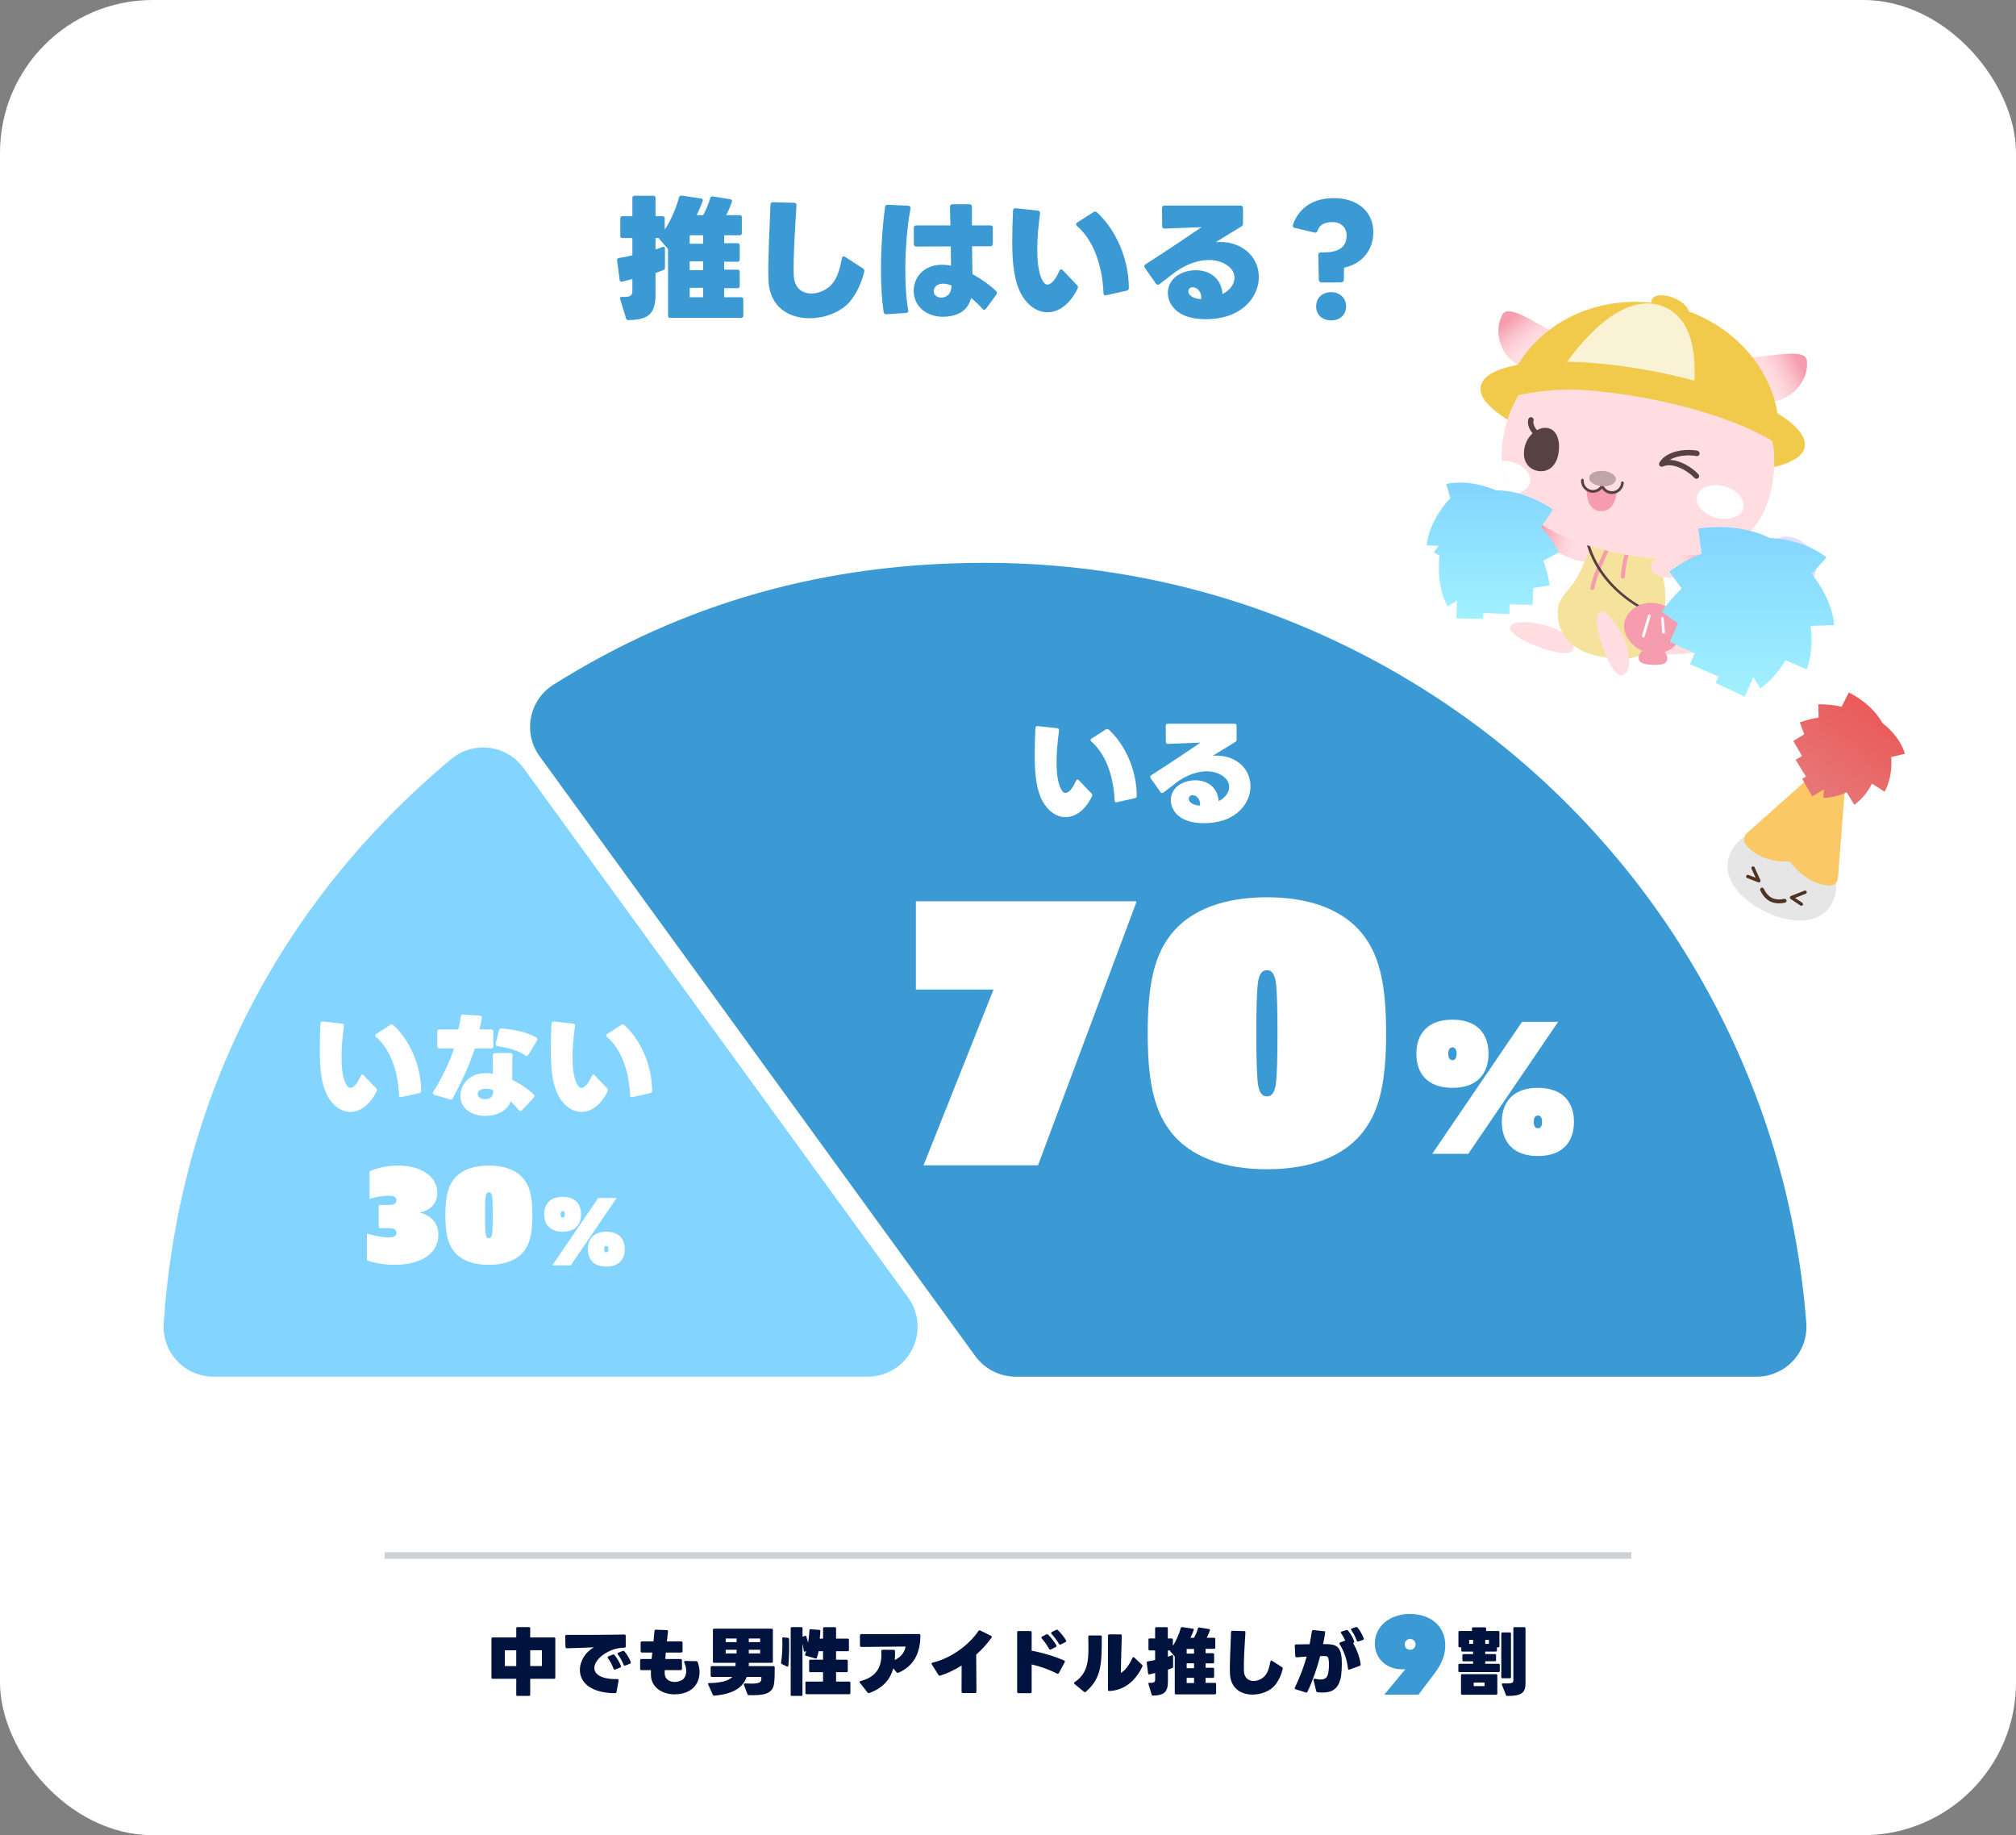 <?xml version="1.0" encoding="UTF-8"?>
<svg id="_レイヤー_2" data-name="レイヤー 2" xmlns="http://www.w3.org/2000/svg" xmlns:xlink="http://www.w3.org/1999/xlink" viewBox="0 0 606.31 551.8">
  <rect x="0" y="0" width="606.31" height="551.8" fill="#808080" stroke="none"/>
  <defs>
    <style>
      .cls-1 {
        fill: #00133e;
      }

      .cls-2 {
        fill: #f5e39d;
      }

      .cls-3 {
        fill: #574143;
      }

      .cls-4 {
        fill: #e6e6e6;
      }

      .cls-5 {
        fill: #f1c94b;
      }

      .cls-6 {
        fill: url(#_名称未設定グラデーション_58-2);
      }

      .cls-7 {
        fill: #ffdde0;
      }

      .cls-8 {
        fill: #83d5ff;
      }

      .cls-9 {
        fill: url(#_名称未設定グラデーション_9);
      }

      .cls-10 {
        fill: url(#_名称未設定グラデーション_3);
      }

      .cls-11 {
        fill: url(#_名称未設定グラデーション_2);
      }

      .cls-12 {
        fill: #f59dae;
      }

      .cls-13 {
        fill: #503223;
      }

      .cls-14 {
        fill: #fff;
      }

      .cls-15 {
        fill: url(#_名称未設定グラデーション_2-2);
      }

      .cls-16 {
        fill: url(#_名称未設定グラデーション_9-2);
      }

      .cls-17 {
        fill: none;
        stroke: #d0d1d3;
        stroke-width: 2px;
      }

      .cls-18 {
        fill: #bfa5a7;
      }

      .cls-19 {
        fill: #fac864;
      }

      .cls-20 {
        fill: #3b99d4;
      }

      .cls-21 {
        fill: #f9f2d5;
      }

      .cls-22 {
        fill: #dde0ff;
      }

      .cls-23 {
        fill: url(#_名称未設定グラデーション_58);
      }
    </style>
    <linearGradient id="_名称未設定グラデーション_58" data-name="名称未設定グラデーション 58" x1="1234.3" y1="-338.65" x2="1248.2" y2="-327.29" gradientTransform="translate(-821.94 189.81) rotate(11.09)" gradientUnits="userSpaceOnUse">
      <stop offset=".03" stop-color="#f59dae"/>
      <stop offset=".11" stop-color="#f7aab8"/>
      <stop offset=".3" stop-color="#fbc5cd"/>
      <stop offset=".47" stop-color="#fed6db"/>
      <stop offset=".6" stop-color="#ffdde0"/>
    </linearGradient>
    <linearGradient id="_名称未設定グラデーション_58-2" data-name="名称未設定グラデーション 58" x1="-3217.22" y1="-342.73" x2="-3203.31" y2="-331.37" gradientTransform="translate(-2682.21 -174.98) rotate(-168.91) scale(1 -1)" xlink:href="#_名称未設定グラデーション_58"/>
    <linearGradient id="_名称未設定グラデーション_2" data-name="名称未設定グラデーション 2" x1="-4530.43" y1="-275.5" x2="-4551.66" y2="-273.17" gradientTransform="translate(-4036.42 -440.53) rotate(-168.91) scale(1 -1)" gradientUnits="userSpaceOnUse">
      <stop offset=".03" stop-color="#f59dae"/>
      <stop offset=".1" stop-color="#f7aab8"/>
      <stop offset=".29" stop-color="#fbc5cd"/>
      <stop offset=".45" stop-color="#fed6db"/>
      <stop offset=".57" stop-color="#ffdde0"/>
    </linearGradient>
    <linearGradient id="_名称未設定グラデーション_9" data-name="名称未設定グラデーション 9" x1="448.96" y1="186.07" x2="448.96" y2="145.1" gradientUnits="userSpaceOnUse">
      <stop offset="0" stop-color="#a1f1ff"/>
      <stop offset="1" stop-color="#83d5ff"/>
    </linearGradient>
    <linearGradient id="_名称未設定グラデーション_2-2" data-name="名称未設定グラデーション 2" x1="1306.9" y1="-276.88" x2="1292.32" y2="-272.94" gradientTransform="translate(-821.94 189.81) rotate(11.09)" xlink:href="#_名称未設定グラデーション_2"/>
    <linearGradient id="_名称未設定グラデーション_9-2" data-name="名称未設定グラデーション 9" x1="525.67" y1="209.46" x2="525.67" y2="158.48" xlink:href="#_名称未設定グラデーション_9"/>
    <linearGradient id="_名称未設定グラデーション_3" data-name="名称未設定グラデーション 3" x1="-2678.31" y1="-774.51" x2="-2678.31" y2="-806.73" gradientTransform="translate(-2094.83 -655.56) rotate(-145.14) scale(1 -1)" gradientUnits="userSpaceOnUse">
      <stop offset="0" stop-color="#e67878"/>
      <stop offset="1" stop-color="#eb5a5a"/>
    </linearGradient>
  </defs>
  <g id="_レイヤー_6" data-name="レイヤー 6">
    <rect class="cls-14" width="606.31" height="551.8" rx="45.93" ry="45.93"/>
    <g>
      <path class="cls-20" d="M222.91,95.57h-21.36c-.4,0-.64-.24-.64-.64v-20.04l-2.52-2.92c-.12-.16-.2-.28-.2-.4h-1.04v3.44c.72-.24,1.44-.48,2.12-.76.44-.16.72.04.72.52v5.72c0,.36-.16.6-.48.72-.72.28-1.52.6-2.36.88v6.6c0,5.68-2.24,7.48-8.16,7.56-.36,0-.6-.16-.72-.52l-1.76-5.8c-.04-.08-.04-.16-.04-.24,0-.28.2-.44.56-.44h.08c2.48.2,3.08-.44,3.08-1.76v-3.6c-1,.28-2.12.56-3.12.8-.4.08-.68-.12-.72-.56l-.76-5.84c-.04-.4.12-.64.56-.72,1.2-.16,2.68-.48,4.04-.8v-5.2h-3c-.4,0-.64-.24-.64-.64v-5.28c0-.4.24-.64.64-.64h3v-5.52c0-.4.24-.64.64-.64h5.68c.4,0,.64.24.64.64v5.52h2.12c.4,0,.64.24.64.64v3.4c1.8-2.72,3.28-6.04,4.32-9.72.12-.4.36-.56.76-.52l5.88.88c.44.08.6.36.44.8-.48,1.32-1.08,2.76-1.8,4.2h1.96c.96-1.68,1.68-3.56,2.12-5.12.12-.4.36-.6.76-.52l5.32.88c.44.08.6.36.44.8-.48,1.36-1.08,2.76-1.72,3.96h4.08c.4,0,.64.24.64.64v4.76c0,.4-.24.64-.64.64h-4.68v2.4h4.04c.4,0,.64.24.64.64v4.28c0,.4-.24.64-.64.64h-4.04v2.4h4.04c.4,0,.64.24.64.64v4.28c0,.4-.24.64-.64.64h-4.04v2.72h5.12c.4,0,.64.24.64.64v4.92c0,.4-.24.64-.64.64ZM211.47,70.73h-4.04v2.56h4.04v-2.56ZM211.47,78.57h-4.04v2.68h4.04v-2.68ZM211.47,86.53h-4.04v2.84h4.04v-2.84Z"/>
      <path class="cls-20" d="M243.47,95.69c-6.16,0-12-3.28-12.36-11.4-.24-5.52.36-15.32.6-22.72,0-.52.28-.76.8-.76l6.32.16c.52,0,.76.28.72.8-.48,7.44-1,15.44-.84,20.84.12,4.04,2.56,5.64,5.32,5.64,2.16,0,4.56-1.04,6.04-2.68,1.56-1.72,2.4-4,3.12-7.88.08-.4.28-.6.56-.6.12,0,.28.04.44.16l5.36,3.48c.36.24.48.6.36,1.04-.88,3.28-1.88,5.64-3.8,8.28-2.52,3.48-7.68,5.64-12.64,5.64Z"/>
      <path class="cls-20" d="M265.75,93.81c-.52-3.4-.8-7.84-.8-12.64,0-6.32.44-13.2,1.24-18.92.08-.48.36-.72.84-.68l6.12.28c.52.04.76.36.68.84-1,5.32-1.56,12.2-1.56,18.52,0,4.6.28,8.88.88,12.04.08.48-.12.8-.64.84l-5.92.4c-.48.04-.76-.2-.84-.68ZM283.63,95.25c-2.4,0-4.84-.76-6.56-2.4-1.56-1.48-2.28-3.44-2.28-5.44,0-2.36,1.08-4.72,3.16-6.2,1.6-1.16,3.44-1.6,5.36-1.6.88,0,1.8.08,2.72.28-.04-1.84-.08-3.84-.08-5.8l-10.36.04c-.48,0-.76-.28-.76-.76v-4.84c0-.52.28-.76.76-.76h10.24c-.04-2.04-.08-3.96-.12-5.6,0-.48.24-.76.76-.76h5.08c.48,0,.76.28.76.76v5.6h5.52c.48,0,.76.24.76.76v4.76c0,.48-.28.76-.76.76h-5.48c.04,2.92.04,5.76.12,8.36,2.68,1.48,5.48,3.48,7.12,5.12.16.16.24.36.24.52,0,.2-.08.36-.2.56l-3.08,4.2c-.16.2-.36.32-.56.32-.16,0-.36-.08-.52-.28-1.08-1.2-2.2-2.28-3.4-3.24-.64,2.36-2.04,4-4.04,4.8-1.36.56-2.88.84-4.4.84ZM283.63,85.29c-.84,0-1.56.24-2.08.68-.48.44-.72,1.04-.72,1.6,0,.48.12.88.4,1.16.52.52,1.16.76,1.84.76.64,0,1.28-.2,1.84-.6.84-.56,1.2-1.72,1.28-3.04-.92-.36-1.8-.56-2.56-.56Z"/>
      <path class="cls-20" d="M304.43,72.49c0-2.76.08-5.8.24-9.16.04-.52.32-.76.84-.72l6.64.72c.48.04.72.4.64.88-.56,4.04-.84,7.64-.84,10.76,0,4.84.68,8.32,2,10,.32.4.68.6,1.08.6,1.04,0,2.36-1.36,3.56-4.08.16-.32.36-.52.56-.52.16,0,.32.12.48.28l4.28,4.48c.2.2.28.4.28.6,0,.16-.04.36-.16.56-2.36,4.76-5.72,7-9,7-3,0-5.92-1.88-7.88-5.44-2.08-3.76-2.72-8.92-2.72-15.96ZM331.87,88.13c-.24-6.96-2.4-15.32-7.92-20.16-.2-.2-.32-.36-.32-.56s.12-.36.36-.52l4.88-3.12c.16-.12.32-.16.48-.16.2,0,.4.08.56.24,5.64,5.16,9.56,13.92,9.6,22.72,0,.48-.24.76-.68.84l-6.12,1.36c-.52.12-.84-.12-.84-.64Z"/>
      <path class="cls-20" d="M348.23,85.61c-.2,0-.4-.08-.56-.32l-3.36-4.76c-.12-.16-.16-.32-.16-.44,0-.24.12-.48.4-.64,7.52-4.8,12.44-8.2,16.84-11.16-3.68.16-7.72.32-11.12.44-.48,0-.76-.24-.76-.72l-.04-5.44c0-.52.28-.76.76-.76h22.8c.52,0,.8.24.8.76v4.64c0,.4-.16.68-.48.88-2.6,1.56-5.16,3.16-7.72,4.72.48-.04.92-.04,1.4-.04,3,0,5.68.92,7.8,2.6,2.48,1.96,3.76,4.88,3.76,7.92,0,4.08-2.32,8.44-7.36,10.92-2.28,1.12-5.44,1.76-8.52,1.76s-5.84-.56-7.84-1.8c-2.4-1.48-3.64-3.8-3.64-6.12,0-1.72.72-3.4,2.16-4.68,1.52-1.32,3.88-2.12,6.24-2.12,3.8,0,7.64,2.04,8.04,7.16.28-.16.52-.28.76-.44,2.04-1.32,2.84-2.96,2.84-4.48,0-1.08-.44-2.08-1.08-2.76-1.48-1.56-3.84-2.56-6.68-2.56s-6.28,1.04-9.8,3.44c-1.4,1.08-3.04,2.32-4.96,3.8-.16.12-.36.2-.52.2ZM358.75,86.37c-.32,0-.64.08-.92.28-.32.24-.44.56-.44.92s.12.72.4,1.04c.76.88,2.04,1.28,3.48,1.32.2-2.2-1.24-3.56-2.52-3.56Z"/>
      <path class="cls-20" d="M396.63,84.13l-.16-7.48c0-.44.32-.76.8-.76h.92c5,0,6.8-2.04,6.8-5.04,0-2.48-1.68-4.08-4.28-4.08-1.96,0-3.84.68-4.4,2.48-.16.56-.48.8-1,.68l-6.04-1.44c-.36-.08-.6-.48-.4-1,2-5.36,6.4-7.92,12.28-7.92,7.08,0,11.88,4,11.88,10.28,0,5.08-3.12,9.4-8.8,10.64l-.08,3.64c0,.48-.44.8-.88.8h-5.8c-.48,0-.84-.32-.84-.8ZM395.83,92.13c0-2.64,1.92-4.28,4.48-4.28s4.52,1.64,4.52,4.28-1.92,4.2-4.52,4.2-4.48-1.64-4.48-4.2Z"/>
    </g>
    <g>
      <path class="cls-8" d="M64.19,413.93c-4.16,0-8.13-1.72-10.96-4.76-2.84-3.04-4.29-7.12-4-11.26,4.63-67.55,34.52-126.22,86.45-169.67,2.71-2.27,6.13-3.5,9.62-3.5.61,0,1.23.04,1.84.11,4.12.51,7.85,2.71,10.3,6.07l115.66,159.19c3.32,4.56,3.79,10.6,1.23,15.63-2.56,5.03-7.72,8.19-13.37,8.19H64.19Z"/>
      <path class="cls-20" d="M305.46,413.93c-4.8,0-9.31-2.3-12.14-6.18l-131.04-180.36c-2.44-3.36-3.38-7.58-2.59-11.66s3.23-7.65,6.75-9.86c39.28-24.66,81.75-36.64,129.84-36.64,18.88,0,37.71,2.13,55.94,6.34,1.99.46,4,.95,5.97,1.46,34.76,8.94,67.83,25.8,95.65,48.76,1.53,1.26,3.06,2.55,4.54,3.84,7.46,6.46,14.61,13.44,21.25,20.75,2.66,2.93,5.28,5.95,7.79,8.99,22.96,27.82,39.82,60.9,48.76,95.66.51,1.98,1,3.98,1.45,5.96,2.77,12.01,4.66,24.4,5.61,36.8.32,4.17-1.11,8.27-3.95,11.34-2.84,3.06-6.83,4.81-11,4.81h-222.85Z"/>
    </g>
    <g>
      <path class="cls-14" d="M311.19,226.97c0-2.42.07-5.08.21-8.02.03-.46.28-.67.73-.63l5.81.63c.42.04.63.35.56.77-.49,3.54-.74,6.69-.74,9.42,0,4.24.59,7.28,1.75,8.75.28.35.6.52.95.52.91,0,2.07-1.19,3.12-3.57.14-.28.32-.46.49-.46.14,0,.28.11.42.25l3.75,3.92c.18.17.25.35.25.52,0,.14-.04.32-.14.49-2.07,4.17-5.01,6.13-7.88,6.13-2.62,0-5.18-1.65-6.9-4.76-1.82-3.29-2.38-7.81-2.38-13.97ZM335.2,240.65c-.21-6.09-2.1-13.41-6.93-17.64-.17-.17-.28-.31-.28-.49s.1-.31.31-.46l4.27-2.73c.14-.11.28-.14.42-.14.17,0,.35.07.49.21,4.94,4.52,8.37,12.18,8.4,19.88,0,.42-.21.67-.59.73l-5.36,1.19c-.46.1-.74-.11-.74-.56Z"/>
      <path class="cls-14" d="M349.51,238.45c-.18,0-.35-.07-.49-.28l-2.94-4.17c-.11-.14-.14-.28-.14-.38,0-.21.1-.42.35-.56,6.58-4.2,10.89-7.18,14.74-9.77-3.22.14-6.76.28-9.73.38-.42,0-.67-.21-.67-.63l-.04-4.76c0-.46.25-.67.67-.67h19.95c.46,0,.7.21.7.67v4.06c0,.35-.14.59-.42.77-2.28,1.37-4.52,2.76-6.76,4.13.42-.04.8-.04,1.22-.04,2.63,0,4.97.81,6.83,2.28,2.17,1.72,3.29,4.27,3.29,6.93,0,3.57-2.03,7.39-6.44,9.56-2,.98-4.76,1.54-7.46,1.54s-5.11-.49-6.86-1.58c-2.1-1.29-3.19-3.33-3.19-5.36,0-1.51.63-2.98,1.89-4.1,1.33-1.16,3.39-1.86,5.46-1.86,3.33,0,6.69,1.79,7.04,6.27.25-.14.46-.25.67-.38,1.79-1.16,2.49-2.59,2.49-3.92,0-.95-.39-1.82-.95-2.42-1.29-1.37-3.36-2.24-5.85-2.24s-5.5.91-8.58,3.01c-1.22.95-2.66,2.03-4.34,3.33-.14.11-.32.17-.46.17ZM358.72,239.11c-.28,0-.56.07-.81.25-.28.21-.38.49-.38.81s.1.63.35.91c.67.77,1.79,1.12,3.05,1.15.17-1.92-1.08-3.12-2.21-3.12Z"/>
    </g>
    <g>
      <path class="cls-14" d="M96.17,315.73c0-2.4.07-5.04.21-7.96.04-.45.28-.66.73-.62l5.77.62c.42.04.62.35.56.76-.49,3.51-.73,6.64-.73,9.35,0,4.2.59,7.23,1.74,8.69.28.35.59.52.94.52.9,0,2.05-1.18,3.09-3.54.14-.28.31-.45.49-.45.14,0,.28.1.42.24l3.72,3.89c.17.17.24.35.24.52,0,.14-.03.31-.14.49-2.05,4.13-4.97,6.08-7.82,6.08-2.61,0-5.14-1.63-6.85-4.73-1.81-3.27-2.36-7.75-2.36-13.86ZM120.01,329.32c-.21-6.05-2.08-13.31-6.88-17.51-.17-.17-.28-.31-.28-.49s.11-.31.31-.45l4.24-2.71c.14-.1.28-.14.42-.14.17,0,.35.07.49.21,4.9,4.48,8.3,12.09,8.34,19.73,0,.42-.21.66-.59.73l-5.32,1.18c-.45.1-.73-.1-.73-.56Z"/>
      <path class="cls-14" d="M130.15,328.73c0-.14.03-.28.14-.42,2.54-4.07,4.69-8.34,6.25-13.06h-4.38c-.42,0-.66-.24-.66-.66v-4.41c0-.42.24-.66.66-.66h5.7c.28-1.25.56-2.57.73-3.89.07-.42.31-.63.73-.59l5.04.35c.42.04.63.28.56.73-.21,1.15-.45,2.29-.73,3.4h3.51c.42,0,.66.24.66.66v4.41c0,.42-.24.66-.66.66h-4.9c-1.77,5.42-4.1,10.32-6.64,14.97-.17.35-.45.45-.83.35l-4.72-1.39c-.28-.1-.45-.24-.45-.45ZM156.52,334.08c-.17,0-.35-.1-.49-.28-.76-.94-1.56-1.81-2.43-2.61-1.18,3.09-4.55,4.34-7.64,4.34-2.54,0-5.07-.87-6.43-2.71-.73-.97-1.08-2.15-1.08-3.33,0-1.98.94-3.96,2.68-5.28,1.42-1.08,3.16-1.53,5.11-1.53.66,0,1.32.07,2.02.17-.04-1.77-.1-3.68-.04-5.59,0-.42.28-.62.7-.62h4.55c.45,0,.7.21.66.66-.1,2.33-.07,4.93-.07,7.4,2.4,1.15,4.66,2.67,6.46,4.38.17.14.24.31.24.45,0,.17-.1.31-.24.49l-3.54,3.82c-.14.17-.31.24-.45.24ZM146.13,327.34c-.77,0-1.43.17-1.88.52-.38.28-.56.69-.56,1.08,0,.35.1.7.38.94.42.42,1.15.62,1.88.62,1.81,0,2.36-1.01,2.43-2.67-.76-.31-1.56-.49-2.26-.49ZM149.6,314.55c-.45-.07-.62-.35-.52-.8l1.01-4.03c.1-.38.35-.56.8-.52,3.51.35,7.71,1.11,10.42,2.75.21.14.31.31.31.52,0,.14-.03.24-.1.38l-2.64,4.31c-.14.24-.31.35-.49.35-.14,0-.28-.07-.45-.17-2.19-1.53-4.93-2.29-8.34-2.78Z"/>
      <path class="cls-14" d="M165.65,315.73c0-2.4.07-5.04.21-7.96.04-.45.28-.66.73-.62l5.77.62c.42.04.62.35.56.76-.49,3.51-.73,6.64-.73,9.35,0,4.2.59,7.23,1.74,8.69.28.35.59.52.94.52.9,0,2.05-1.18,3.09-3.54.14-.28.31-.45.49-.45.14,0,.28.1.42.24l3.72,3.89c.17.17.24.35.24.52,0,.14-.03.31-.14.49-2.05,4.13-4.97,6.08-7.82,6.08-2.61,0-5.14-1.63-6.85-4.73-1.81-3.27-2.36-7.75-2.36-13.86ZM189.49,329.32c-.21-6.05-2.08-13.31-6.88-17.51-.17-.17-.28-.31-.28-.49s.11-.31.31-.45l4.24-2.71c.14-.1.28-.14.42-.14.17,0,.35.07.49.21,4.9,4.48,8.3,12.09,8.34,19.73,0,.42-.21.66-.59.73l-5.32,1.18c-.45.1-.73-.1-.73-.56Z"/>
    </g>
    <g>
      <path class="cls-14" d="M298.8,297.53h-23.35v-26.53h66.22l.11.22-29.6,79.16h-34.43l21.05-52.84Z"/>
      <path class="cls-14" d="M345.17,310.68c0-13.49,1.64-22.58,6.58-29.16,6.25-8.44,17.21-11.73,29.27-11.73s23.02,3.29,29.27,11.73c4.93,6.58,6.58,15.68,6.58,29.16s-1.64,22.58-6.58,29.16c-6.25,8.44-17.21,11.73-29.27,11.73s-23.02-3.29-29.27-11.73c-4.93-6.58-6.58-15.68-6.58-29.16ZM381.02,329.65c1.32,0,2.19-.88,2.63-3.29.44-2.85.55-8.77.55-15.68s-.11-12.94-.55-15.68c-.44-2.41-1.32-3.29-2.63-3.29s-2.19.88-2.63,3.29c-.44,2.85-.55,8.77-.55,15.68s.11,12.94.55,15.68c.44,2.41,1.32,3.29,2.63,3.29Z"/>
      <path class="cls-14" d="M425.97,316.84c0-6.03,3.45-10.25,10.85-10.25s10.85,4.22,10.85,10.25-3.45,10.25-10.85,10.25-10.85-4.22-10.85-10.25ZM457.76,307.24h10.85l-27.02,39.68h-10.85l27.02-39.68ZM438.08,316.84c0-.93-.27-1.92-1.26-1.92s-1.26.99-1.26,1.92.27,1.92,1.26,1.92,1.26-.99,1.26-1.92ZM462.52,327.09c7.4,0,10.85,4.22,10.85,10.25s-3.45,10.25-10.85,10.25-10.85-4.22-10.85-10.25,3.45-10.25,10.85-10.25ZM462.52,339.25c.99,0,1.26-.99,1.26-1.92s-.27-1.92-1.26-1.92-1.26.99-1.26,1.92.27,1.92,1.26,1.92Z"/>
    </g>
    <g>
      <path class="cls-14" d="M110.35,370.91c2.32.64,4.56,1.16,6.44,1.16s2.44-.52,2.44-1.4-.6-1.4-2.4-1.4h-2.92v-6.96h2.92c1.8,0,2.4-.48,2.4-1.4s-.6-1.4-2.44-1.4-3.88.48-5.64.96v-8.24c2.2-1.16,5.76-1.76,8.68-1.76,6.6,0,11.68,3.16,11.68,8.16,0,3.24-2.12,5.32-5.2,5.92v.08c3.24.84,5.52,2.96,5.52,6.68,0,5.88-5.72,9-13.04,9-2.76,0-6.08-.44-8.44-1.36v-8.04Z"/>
      <path class="cls-14" d="M133.95,365.39c0-4.92.6-8.24,2.4-10.64,2.28-3.08,6.28-4.28,10.68-4.28s8.4,1.2,10.68,4.28c1.8,2.4,2.4,5.72,2.4,10.64s-.6,8.24-2.4,10.64c-2.28,3.08-6.28,4.28-10.68,4.28s-8.4-1.2-10.68-4.28c-1.8-2.4-2.4-5.72-2.4-10.64ZM147.03,372.31c.48,0,.8-.32.96-1.2.16-1.04.2-3.2.2-5.72s-.04-4.72-.2-5.72c-.16-.88-.48-1.2-.96-1.2s-.8.32-.96,1.2c-.16,1.04-.2,3.2-.2,5.72s.04,4.72.2,5.72c.16.88.48,1.2.96,1.2Z"/>
      <path class="cls-14" d="M163.67,365.11c0-3.08,1.76-5.24,5.54-5.24s5.54,2.16,5.54,5.24-1.76,5.24-5.54,5.24-5.54-2.16-5.54-5.24ZM179.91,360.21h5.54l-13.8,20.27h-5.54l13.8-20.27ZM169.86,365.11c0-.48-.14-.98-.64-.98s-.64.5-.64.98.14.98.64.98.64-.5.64-.98ZM182.35,370.35c3.78,0,5.54,2.16,5.54,5.24s-1.76,5.24-5.54,5.24-5.54-2.16-5.54-5.24,1.76-5.24,5.54-5.24ZM182.35,376.56c.5,0,.64-.5.64-.98s-.14-.98-.64-.98-.64.5-.64.98.14.98.64.98Z"/>
    </g>
    <line class="cls-17" x1="115.69" y1="467.7" x2="490.61" y2="467.7"/>
    <g>
      <path class="cls-1" d="M167.01,492.69v11.73c0,.22-.13.35-.35.35h-7.2v4.8c0,.22-.13.35-.35.35h-3.5c-.22,0-.35-.13-.35-.35v-4.8h-7.11c-.22,0-.35-.13-.35-.35v-11.73c0-.22.13-.35.35-.35h7.11v-2.75c0-.22.13-.35.35-.35h3.5c.22,0,.35.13.35.35v2.75h7.2c.22,0,.35.13.35.35ZM155.26,500.95v-4.75h-3.43v4.75h3.43ZM162.98,496.19h-3.52v4.75h3.52v-4.75Z"/>
      <path class="cls-1" d="M174.4,502.11c0-2.71,1.72-5.48,4.27-6.8-2.49.09-5.61.24-8.19.29-.26,0-.42-.13-.42-.42l-.07-3.19c0-.26.13-.42.4-.42,4.64,0,12.52,0,17.38-.11.26,0,.42.13.42.39v3.15c0,.26-.13.42-.4.42-.66,0-1.28.07-1.87.18-.73.11-1.39.33-1.89.53-3.28,1.3-5.28,3.52-5.28,5.39s2.05,3.43,6.89,3.34c.26,0,.4.13.4.33v.11l-.62,3.43c-.04.26-.2.38-.46.38-7.7-.09-10.56-3.5-10.56-7ZM184.52,501.76c-.4-1.12-.99-2.27-1.67-3.17-.07-.11-.11-.2-.11-.29,0-.11.09-.22.24-.29l1.3-.51c.22-.09.4-.07.55.13.68.79,1.47,2.16,1.92,3.23.09.24,0,.44-.24.53l-1.45.59c-.26.11-.44,0-.53-.24ZM187.56,500.55c-.4-1.01-1.1-2.27-1.72-3.06-.07-.09-.11-.18-.11-.26,0-.13.09-.24.26-.31l1.23-.51c.22-.09.42-.06.57.11.7.79,1.54,2.18,1.91,3.19.09.24,0,.44-.24.53l-1.39.55c-.26.11-.44,0-.53-.24Z"/>
      <path class="cls-1" d="M202.98,509.46c-3.56,0-7.15-1.89-7.22-5.9v-1.39h-2.82c-.26,0-.42-.15-.42-.42v-2.51c0-.29.15-.42.42-.42h3.04c.07-.64.13-1.28.2-1.94h-3.08c-.29,0-.42-.13-.42-.42l-.02-2.51c0-.26.15-.42.42-.42h3.46c.11-1.08.22-2.13.29-3.12.02-.29.18-.42.44-.4l3.26.13c.26,0,.42.15.37.44-.11.97-.22,1.96-.33,2.95h4.29c.26,0,.42.15.42.42v2.51c0,.26-.15.42-.42.42h-4.62c-.07.66-.11,1.3-.15,1.94h4.58c.26,0,.42.13.42.42l.02,2.51c0,.26-.13.42-.4.42h-4.8v.99c0,1.69,1.43,2.57,3.01,2.57.73,0,1.52-.2,2.18-.59.84-.51,1.28-1.52,1.28-2.71,0-.79-.18-1.65-.57-2.51-.13-.31-.02-.51.31-.51l3.23.06c.24,0,.4.09.48.31.37.99.57,2,.57,2.97,0,2.29-1.01,4.42-2.97,5.57-1.25.75-2.86,1.12-4.45,1.12Z"/>
      <path class="cls-1" d="M232.44,490.05v9.57c0,.22-.13.35-.35.35h-6.87c0,.31-.02.66-.04.99h7.46c.22,0,.35.13.35.35,0,1.63.02,3.21-.18,4.84-.4,3.32-3.34,3.65-7.59,3.54-.22,0-.35-.09-.42-.29l-1.08-2.84s-.02-.09-.02-.13c0-.22.18-.26.35-.26,3.26.18,4.69,0,4.86-.97.07-.31.07-.66.07-.99h-4.4c-1.23,3.37-4.29,5.17-9.75,5.63-.22.02-.35-.07-.44-.24l-1.41-3.12c-.11-.24,0-.42.29-.42,3.19-.04,5.74-.55,6.97-1.85h-6.16c-.22,0-.35-.13-.35-.35v-2.55c0-.22.13-.35.35-.35h7.11c.02-.33.02-.68.04-.99h-6.47c-.22,0-.35-.13-.35-.35v-9.57c0-.22.13-.35.35-.35h17.32c.22,0,.35.13.35.35ZM221.53,492.67h-3.28v1.08h3.28v-1.08ZM221.53,496.04h-3.28v1.1h3.28v-1.1ZM225.2,493.75h3.41v-1.08h-3.41v1.08ZM228.61,496.04h-3.41v1.1h3.41v-1.1Z"/>
      <path class="cls-1" d="M236.66,501.08l-1.5-.73c-.2-.09-.29-.22-.24-.44.33-2.25.46-4.86.35-7.26v-.02c0-.27.13-.31.35-.31l1.36.13c.22.02.33.13.33.31.07,2.33.07,5.28-.22,8.08-.02.24-.2.35-.44.24ZM237.8,509.57v-19.98c0-.22.13-.35.35-.35h2.86c.22,0,.35.13.35.35v2.55l.7-.26c.22-.09.37-.02.44.2.2.57.38,1.23.53,1.89.22-1.37.35-2.73.4-3.76,0-.24.13-.35.35-.33l2.62.18c.24.02.35.15.33.37-.04.75-.11,1.63-.2,2.27h1.01v-3.1c0-.22.13-.35.35-.35h3.21c.22,0,.35.13.35.35v3.1h3.52c.22,0,.35.13.35.35v3.08c0,.22-.13.35-.35.35h-3.52v2.55h3.17c.22,0,.35.13.35.35v3.06c0,.22-.13.35-.35.35h-3.17v2.82h3.96c.22,0,.35.13.35.35v3.1c0,.22-.13.35-.35.35h-12.83c-.22,0-.35-.13-.35-.35v-3.1c0-.22.13-.35.35-.35h4.95v-2.82h-3.83c-.22,0-.35-.13-.35-.35v-3.06c0-.22.13-.35.35-.35h3.83v-2.55h-1.32c-.15.68-.33,1.39-.53,1.96-.07.2-.22.29-.44.22l-2.88-.81c-.24-.07-.31-.22-.22-.44.11-.31.22-.64.33-.99l-.29.15c-.22.11-.4.02-.44-.22-.09-.68-.24-1.45-.4-2.16v15.38c0,.22-.13.35-.35.35h-2.86c-.22,0-.35-.13-.35-.35Z"/>
      <path class="cls-1" d="M269.64,502.82l-.99-1.17c-.88,3.19-2.99,5.87-7.19,7.39-.22.09-.4.04-.55-.15l-2.29-2.9c-.07-.09-.11-.18-.11-.24,0-.15.11-.26.33-.31,6.1-1.56,6.38-6.01,6.21-8.98-.02-.26.13-.42.4-.42l3.28.02c.26,0,.44.13.44.4.04.9.02,1.8-.07,2.66,1.8-.84,2.99-2.29,3.26-4.05-3.1.02-8.32.09-13.31.13-.26,0-.42-.15-.42-.42v-3.02c0-.26.15-.42.42-.42l17.34-.02c.29,0,.42.15.42.42-.02,5.59-2.18,9.26-6.58,11.2-.22.09-.42.07-.57-.13Z"/>
      <path class="cls-1" d="M282.24,503.63l-2-3.19c-.07-.09-.09-.18-.09-.24,0-.13.11-.24.31-.29,5.57-1.28,11.02-5.37,13.8-9.51.15-.22.33-.26.57-.15l3.23,1.61c.15.07.24.18.24.31,0,.09-.04.18-.11.26-1.36,1.89-2.93,3.59-4.6,5.08l.07,11.13c0,.29-.13.42-.42.42h-3.63c-.26,0-.42-.13-.42-.42l.02-7.86c-2.16,1.37-4.38,2.4-6.42,3.04-.24.07-.42.02-.55-.2Z"/>
      <path class="cls-1" d="M310.27,500.46v8.23c0,.29-.13.42-.42.42h-3.52c-.29,0-.42-.13-.42-.42v-17.85c0-.26.13-.42.42-.42h3.52c.29,0,.42.15.42.42v5.48c3.32.62,6.97,1.72,9.75,2.95.15.07.24.18.24.33,0,.07-.02.15-.07.24l-1.72,3.19c-.13.24-.33.29-.57.18-2.31-1.19-5.02-2.16-7.63-2.75ZM315.51,495.78c-.57-1.08-1.41-2.24-2.2-3.12-.09-.11-.13-.2-.13-.29,0-.11.07-.2.22-.29l1.25-.64c.09-.04.18-.07.26-.07.11,0,.2.04.31.13.81.75,1.85,2.11,2.46,3.15.04.09.07.15.07.24,0,.13-.09.24-.24.33l-1.43.73c-.24.11-.44.07-.57-.18ZM318.48,494.28c-.55-.99-1.5-2.22-2.22-2.99-.09-.09-.13-.2-.13-.29,0-.11.07-.22.22-.29l1.23-.64c.09-.04.18-.07.26-.07.11,0,.2.04.31.13.81.75,1.89,2.09,2.46,3.06.13.24.04.44-.2.57l-1.36.68c-.24.11-.42.04-.57-.18Z"/>
      <path class="cls-1" d="M323.01,506.09c0-.11.07-.22.2-.31,4.42-3.08,4.22-7.04,4.09-13.62,0-.29.13-.42.4-.42h3.24c.29,0,.42.13.42.42-.02,8.03-.02,12.39-4.78,16.5-.09.09-.2.13-.29.13-.11,0-.2-.04-.31-.13l-2.79-2.29c-.11-.09-.18-.2-.18-.29ZM333.22,508.03v-16.2c0-.26.15-.42.42-.42h3.32c.29,0,.42.15.42.42-.09,3.7-.26,7.75-.29,11.2,1.43-.84,2.6-2.55,3.48-4.53.07-.15.18-.24.29-.24.09,0,.2.04.29.13l2.29,2.16c.18.18.22.33.15.48-1.56,3.39-4.69,7.17-9.95,7.42-.26.02-.42-.13-.42-.42Z"/>
      <path class="cls-1" d="M365.41,509.46h-11.75c-.22,0-.35-.13-.35-.35v-11.03l-1.39-1.61c-.07-.09-.11-.15-.11-.22h-.57v1.89c.4-.13.79-.26,1.17-.42.24-.09.4.02.4.29v3.15c0,.2-.09.33-.26.39-.4.15-.84.33-1.3.48v3.63c0,3.12-1.23,4.12-4.49,4.16-.2,0-.33-.09-.4-.29l-.97-3.19s-.02-.09-.02-.13c0-.15.11-.24.31-.24h.04c1.36.11,1.69-.24,1.69-.97v-1.98c-.55.15-1.17.31-1.72.44-.22.04-.37-.07-.4-.31l-.42-3.21c-.02-.22.07-.35.31-.4.66-.09,1.47-.26,2.22-.44v-2.86h-1.65c-.22,0-.35-.13-.35-.35v-2.9c0-.22.13-.35.35-.35h1.65v-3.04c0-.22.13-.35.35-.35h3.12c.22,0,.35.13.35.35v3.04h1.17c.22,0,.35.13.35.35v1.87c.99-1.5,1.8-3.32,2.38-5.35.07-.22.2-.31.42-.29l3.23.48c.24.04.33.2.24.44-.26.73-.59,1.52-.99,2.31h1.08c.53-.92.92-1.96,1.17-2.82.07-.22.2-.33.42-.29l2.93.48c.24.04.33.2.24.44-.26.75-.59,1.52-.95,2.18h2.24c.22,0,.35.13.35.35v2.62c0,.22-.13.35-.35.35h-2.57v1.32h2.22c.22,0,.35.13.35.35v2.35c0,.22-.13.35-.35.35h-2.22v1.32h2.22c.22,0,.35.13.35.35v2.35c0,.22-.13.35-.35.35h-2.22v1.5h2.82c.22,0,.35.13.35.35v2.71c0,.22-.13.35-.35.35ZM359.11,495.8h-2.22v1.41h2.22v-1.41ZM359.11,500.11h-2.22v1.47h2.22v-1.47ZM359.11,504.49h-2.22v1.56h2.22v-1.56Z"/>
      <path class="cls-1" d="M376.71,509.53c-3.39,0-6.6-1.8-6.8-6.27-.13-3.04.2-8.43.33-12.5,0-.29.15-.42.44-.42l3.48.09c.29,0,.42.15.4.44-.26,4.09-.55,8.49-.46,11.46.07,2.22,1.41,3.1,2.93,3.1,1.19,0,2.51-.57,3.32-1.47.86-.95,1.32-2.2,1.72-4.33.04-.22.15-.33.31-.33.07,0,.15.02.24.09l2.95,1.91c.2.13.26.33.2.57-.48,1.8-1.03,3.1-2.09,4.55-1.39,1.91-4.22,3.1-6.95,3.1Z"/>
      <path class="cls-1" d="M395.85,508.45l-.79-3.26c-.09-.33.09-.48.42-.42.66.15,1.21.22,1.69.22,1.14,0,1.83-.44,2.13-1.34.37-1.06.44-2.99.35-4.05-.11-1.39-.31-1.63-1.19-1.65h-1.41c-.95,3.61-2.24,7.39-3.81,10.69-.11.24-.29.33-.55.24l-3.01-.95c-.29-.09-.37-.26-.24-.53,1.67-3.48,2.75-6.49,3.54-9.31-.97.07-1.98.13-2.97.22-.29.02-.44-.11-.46-.39l-.15-3.04c-.02-.29.13-.44.4-.44,1.17-.02,2.62-.04,4.07-.07.26-1.32.48-2.6.68-3.87.04-.26.2-.4.46-.37l3.17.33c.29.02.42.15.37.37-.15,1.1-.37,2.29-.64,3.52.64,0,1.19,0,1.61.02,2.77.11,3.74,1.36,3.98,4.27.15,1.76,0,5-.37,6.29-.81,2.86-2.46,3.98-5.37,3.98-.46,0-.95-.04-1.47-.09-.24-.02-.37-.15-.44-.39ZM405.4,501.69c-.29-2.64-1.1-5.06-2.51-7.33-.04-.09-.07-.15-.07-.24,0-.13.09-.24.26-.31l1.52-.53c-.37-.79-.84-1.59-1.25-2.18-.07-.09-.09-.18-.09-.26,0-.13.09-.22.29-.29l1.32-.42c.22-.07.4-.02.55.15.79.88,1.47,2.18,1.83,3.19.09.26,0,.44-.26.53l-.02.02c1.12,2.09,1.96,4.16,2.24,6.36.02.24-.07.42-.31.51l-3.01,1.1c-.29.11-.46,0-.48-.31ZM408.02,493.27c-.31-.9-.86-2.09-1.61-3.08-.07-.09-.11-.18-.11-.26,0-.13.09-.22.26-.29l1.17-.39c.24-.09.42-.04.57.15.75.88,1.45,2.18,1.83,3.17.11.26,0,.44-.26.53l-1.32.44c-.26.09-.44-.02-.53-.27Z"/>
      <path class="cls-20" d="M422.65,501.89c-.33.03-.69.03-1.02.03-4.59,0-8.15-3.17-8.15-7.76,0-5.21,4.55-8.88,10.53-8.88s10.66,3.4,10.66,9.47c0,3.23-1.39,5.94-3.17,8.32l-4.88,6.47h-10.3l6.34-7.66ZM425.72,494.43c0-.92-.73-1.65-1.62-1.65s-1.65.73-1.65,1.65.73,1.62,1.65,1.62,1.62-.72,1.62-1.62Z"/>
      <path class="cls-1" d="M438.6,502.42v-1.8c0-.22.11-.35.35-.35h4.09v-.75h-2.88c-.24,0-.35-.13-.35-.35v-1.47c0-.22.11-.35.35-.35h2.88v-.75h-3.21c-.22,0-.35-.13-.35-.35v-.95h-.51c-.24,0-.35-.13-.35-.35v-4.2c0-.22.11-.35.35-.35h3.72v-.75c0-.22.11-.35.35-.35h3.56c.22,0,.35.13.35.35v.75h3.65c.22,0,.35.13.35.35v4.22c0,.22-.13.35-.35.35h-.4v.92c0,.22-.11.35-.35.35h-3.17v.75h2.91c.22,0,.35.13.35.35v1.47c0,.22-.13.35-.35.35h-2.91v.75h4.03c.24,0,.35.13.35.35v1.8c0,.22-.11.35-.35.35h-11.77c-.24,0-.35-.13-.35-.35ZM439.39,509.22v-5.48c0-.22.13-.35.35-.35h10.23c.22,0,.35.13.35.35v5.48c0,.22-.13.35-.35.35h-10.23c-.22,0-.35-.13-.35-.35ZM443.04,493.09h-1.19v1.19h1.19v-1.19ZM443.22,506.97h3.26v-1.06h-3.26v1.06ZM447.79,493.09h-1.1v1.19h1.1v-1.19ZM451.51,504.27v-13.09c0-.22.13-.35.35-.35h2.22c.22,0,.35.13.35.35v13.09c0,.22-.13.35-.35.35h-2.22c-.22,0-.35-.13-.35-.35ZM452.9,509.64l-1.21-3.1s-.02-.09-.02-.13c0-.15.11-.26.33-.26h.02c2.93.11,3.12-.2,3.12-.95v-15.6c0-.22.13-.35.35-.35h2.95c.22,0,.35.13.35.35v16.57c0,2.84-1.23,3.79-5.48,3.76-.22,0-.35-.09-.42-.29Z"/>
    </g>
    <g>
      <g>
        <path class="cls-23" d="M473.17,109.43c-2.78,4.81-11.41,3.37-16.77.27-5.36-3.1-7.27-10.41-4.49-15.22,1.3-2.24,6.04.17,11.4,3.27,5.36,3.1,13.32,5.71,9.86,11.68Z"/>
        <path class="cls-6" d="M518.05,114.08c.76,5.51,9.29,7.43,15.43,6.59,6.14-.85,10.67-6.89,9.91-12.4-.35-2.56-5.65-2.12-11.79-1.28-6.14.85-14.48.25-13.54,7.09Z"/>
        <g>
          <path class="cls-7" d="M532.97,187.8c-14.12,10.55-39.88,11.24-44.83,4.63s21.09-2.9,30.3-13.99c11.73-14.12,16.03-19.96,23.14-15.75,8.3,4.91,5.5,14.56-8.61,25.12Z"/>
          <path class="cls-22" d="M528.82,176.36c-.07.37-.17.73-.28,1.09,1.51-.43,3.14-.52,4.79-.2,2.84.56,5.17,2.22,6.65,4.46,7.77-8.07,8.27-15.08,1.61-19.03-5.05-2.99-8.68-.91-14.57,5.6,1.63,2.25,2.37,5.14,1.8,8.08Z"/>
        </g>
        <path class="cls-11" d="M459.63,158.31c-.79,1.74,5.64,6.36,11.14,8.86,5.5,2.5,7.97,1.93,8.76.19.79-1.74-.41-3.98-5.9-6.48-5.5-2.5-13.21-4.31-14-2.58Z"/>
        <path class="cls-7" d="M466.68,188.63c-5.21-1.94-11.79-2.12-12.46-.33-.66,1.79,3.22,4.27,8.44,6.2,5.21,1.94,9.78,2.6,10.44.81.66-1.79-1.2-4.74-6.42-6.68Z"/>
        <path class="cls-2" d="M500.26,185.97c-2.49,12.71-10.19,13.17-19.24,11.39s-13.15-7.46-12.46-14.35c.36-3.57,3.89-6.17,5.51-8.96,4.25-7.28,4.83-16.54,14.32-14.3,8.97,2.12,14.35,13.51,11.86,26.22Z"/>
        <g>
          <path class="cls-12" d="M484.41,163.02s-4.52,8.71-5.51,13.79"/>
          <path class="cls-12" d="M478.9,177.42s-.08,0-.12-.01c-.33-.06-.55-.39-.48-.72,1-5.11,5.39-13.59,5.57-13.95.16-.3.53-.42.82-.26.3.16.42.52.26.82-.04.09-4.49,8.69-5.46,13.62-.06.29-.31.49-.6.49Z"/>
        </g>
        <g>
          <path class="cls-12" d="M489.62,165.45s-1.12,2.71-1.55,7.9"/>
          <path class="cls-12" d="M488.07,173.97s-.03,0-.05,0c-.34-.03-.59-.32-.56-.66.43-5.23,1.55-7.97,1.59-8.09.13-.31.49-.46.8-.33.31.13.46.49.33.8-.01.03-1.09,2.71-1.51,7.72-.03.32-.29.56-.61.56Z"/>
        </g>
        <path class="cls-3" d="M501.8,186.16c-3.73,0-21.02-7.26-24.96-23.85l.79-.19c3.95,16.63,21.51,23.67,24.34,23.21l.12.81c-.09.01-.19.02-.3.02Z"/>
        <ellipse class="cls-5" cx="494.04" cy="125.28" rx="14.02" ry="49.52" transform="translate(279.94 587.81) rotate(-79.39)"/>
        <path class="cls-7" d="M532.92,146.24c-4.16,21.23-23.43,24.57-45.7,20.2-22.27-4.37-39.11-14.79-34.95-36.02,4.16-21.23,25.78-34.38,48.05-30.01,22.27,4.37,36.76,24.6,32.59,45.83Z"/>
        <path class="cls-14" d="M518.61,146.23c-3.83-1.04-7.51.24-8.22,2.84s1.83,5.56,5.67,6.6c3.83,1.04,7.51-.24,8.22-2.84s-1.83-5.56-5.67-6.6ZM454.05,138.77c-.8-.16-1.58-.21-2.33-.19.27,3.72,1.31,7.03,3,9.96,2.8-.16,5.04-1.54,5.44-3.59.52-2.65-2.22-5.42-6.12-6.18Z"/>
        <path class="cls-3" d="M510.22,143.97c-.22,0-.44-.09-.6-.26-2.13-2.29-6.63-4.76-9.52-3.44-.32.15-.7.07-.94-.19-.24-.26-.28-.64-.11-.95,2.06-3.63,7.94-4.29,11.46-3.6.44.09.73.52.64.96-.09.44-.51.73-.96.64-2.32-.45-5.79-.2-8.03,1.14,3.25.1,6.75,2.3,8.64,4.33.31.33.29.85-.04,1.15-.16.15-.36.22-.56.22Z"/>
        <path class="cls-12" d="M505.88,189.42c-.22,3.92-3.63,7.34-8.72,7.06s-8.95-4.65-8.73-8.57c.18-3.28,3.57-6.93,8.66-6.64,5.09.28,9.01,4.23,8.79,8.16Z"/>
        <path class="cls-12" d="M497.04,199.89c-2.38-.09-4.3-.43-4.23-2.18s2.05-3.09,4.44-2.99c2.38.09,4.26,1.58,4.19,3.33-.07,1.75-2.01,1.94-4.39,1.84Z"/>
        <path class="cls-12" d="M486.43,146.51c-.15,2.22-.78,7.44-5.09,7.16-4.31-.28-4.25-5.55-4.1-7.77l9.19.61Z"/>
        <g>
          <path class="cls-7" d="M487.96,145.17c-.12,1.74-1.62,3.06-3.37,2.95-1.24-.08-2.26-.86-2.71-1.93h-.09c-.59.99-1.7,1.63-2.94,1.55-1.74-.12-3.06-1.62-2.95-3.37"/>
          <path class="cls-3" d="M484.81,148.53c-.08,0-.16,0-.24,0-1.15-.08-2.17-.69-2.77-1.64-.72.86-1.8,1.34-2.97,1.26-1.97-.13-3.46-1.84-3.33-3.8.01-.22.2-.4.43-.38.22.01.39.21.38.43-.1,1.52,1.05,2.83,2.57,2.93,1.04.07,2.03-.45,2.56-1.36.08-.13.22-.21.38-.2h.09c.15.02.29.11.35.25.41.97,1.31,1.61,2.36,1.68.73.05,1.44-.19,2-.68.55-.49.89-1.16.93-1.89.01-.23.21-.41.43-.38.22.01.39.21.38.43-.06.95-.49,1.82-1.21,2.45-.66.58-1.48.89-2.35.89Z"/>
        </g>
        <ellipse class="cls-18" cx="481.99" cy="143.91" rx="2.3" ry="4.03" transform="translate(306.6 615.35) rotate(-86.22)"/>
        <g>
          <path class="cls-3" d="M458.49,134.66c-.76,3.9,1.11,6.37,3.92,6.92s5.48-1.03,6.24-4.93c.76-3.9-.33-7.39-3.13-7.94-2.81-.55-6.27,2.05-7.03,5.95Z"/>
          <path class="cls-3" d="M464.52,133.14c-.15,0-.31-.04-.44-.13-5.71-3.69-4.45-6.94-4.4-7.07.17-.42.65-.61,1.07-.44.41.17.61.63.45,1.05-.03.08-.64,2.25,3.77,5.1.38.24.49.75.24,1.13-.16.24-.42.37-.69.37Z"/>
        </g>
        <path class="cls-14" d="M494.23,191.68s-.08,0-.11-.02c-.22-.06-.34-.29-.28-.51l1.78-6.1c.06-.22.29-.34.51-.28.22.06.34.29.28.51l-1.78,6.1c-.05.18-.21.29-.39.29Z"/>
        <path class="cls-14" d="M500.32,190.53c-.21,0-.39-.16-.41-.37l-.35-4.17c-.02-.22.15-.42.37-.44.23-.02.42.15.44.37l.35,4.17c.02.22-.15.42-.37.44-.01,0-.02,0-.04,0Z"/>
        <path class="cls-9" d="M468.82,166.1c-1.68-3.15-3.51-5.64-5.32-7.61l3.55-5.27c-7.14-4.8-13.3-5.79-17.14-5.8-8.58-3.61-14.64-1.96-14.95-1.87l.95,3.32.25.91c-6.68,7.23-7.06,13.86-7.07,14.2l3.45.14h.1c-.91,1.13-1.34,1.91-1.39,2.01l1.7.9c-1.14,9.54,2.3,15.05,2.47,15.32l2.8-1.8c-.11,1.7-.19,3.5-.22,5.38l8.05.14c0-.6.03-1.19.05-1.78l7.81.4c.06-1.01.09-2,.12-2.96l6.91.12c.03-1.76.1-3.45.21-5.06l4.95-.77c-.44-2.84-1.12-5.31-1.94-7.45l4.66-2.47Z"/>
        <path class="cls-15" d="M518.39,169.69c.08,1.91-7.63,3.76-13.66,4-6.03.24-8.11-1.22-8.19-3.13-.08-1.91,1.88-3.53,7.91-3.77,6.03-.24,13.86.99,13.93,2.9Z"/>
        <path class="cls-16" d="M547.49,188.09l-2.96.13c1.02,7.87-1.04,12.76-1.17,13.06l-3.78-1.66-2.58-1.09c-3.52,5.89-7.38,8.29-7.64,8.44l-2.05-3.41c-.78,1.89-1.64,3.87-2.6,5.9l-8.73-4.1c.3-.65.6-1.3.89-1.94l-8.62-3.7c.48-1.12.96-2.19,1.44-3.25l-7.5-3.52c.9-1.92,1.71-3.77,2.44-5.55l-4.92-3.45c1.98-2.82,4.02-5.11,6.02-6.98l-3.7-5.12c3.46-2.5,6.75-4.21,9.74-5.37l-1.03-7.56c10.22-1.39,17.36.81,21.49,2.83,11.13.64,16.78,5.63,17.06,5.88l-2.77,3.07-1.66,1.88c6.46,8.07,6.76,15.03,6.76,15.39l-4.13.12Z"/>
        <path class="cls-7" d="M489.06,193.82c-1.83-5.25-5.89-10.44-7.69-9.81s-1.23,5.2.6,10.45c1.83,5.25,4.23,9.19,6.03,8.56s2.89-3.95,1.06-9.2Z"/>
        <path class="cls-5" d="M453.69,115.9c.07.98.72,2.02,1.87,3.08,11.19-2.35,22.45-2.42,33.8-.89,0,0,0,0,0,0,1.54.2,3.09.44,4.64.71,4.92.84,9.96,1.63,14.89,2.71,2.16.47,4.29,1,6.38,1.61,6.88,2.02,13.25,5.01,19.53,8.42.09-.13.18-.27.24-.41.03-.69.03-1.38,0-2.07-.43-17.75-14.68-33.76-34.7-37.51-20.02-3.75-39.1,6.02-45.93,22.4-.26.64-.51,1.28-.74,1.94Z"/>
        <ellipse class="cls-5" cx="502.33" cy="92.37" rx="2.98" ry="5.97" transform="translate(225.48 521.58) rotate(-67.6)"/>
        <path class="cls-21" d="M469.43,111.5c6.38,1.71,12.48,3.64,18.68,6.1.42.16.83.33,1.25.5,0,0,0,0,0,0,1.54.2,3.09.44,4.64.71,4.92.84,9.96,1.63,14.89,2.71,1.52-10.34,1.8-24.91-8.33-29.23-12.29-5.24-25.28,10.32-31.14,19.22Z"/>
        <path class="cls-5" d="M446.77,120.64c7.27-4.42,26.45-5.01,48.22-.93,21.87,4.1,39.6,11.65,44.69,18.42,1.71-1.04,2.76-2.28,3.03-3.73,1.43-7.61-19.21-17.86-46.09-22.9-26.88-5.04-49.83-2.95-51.25,4.66-.27,1.42.24,2.93,1.4,4.48Z"/>
      </g>
      <g>
        <path class="cls-4" d="M520.6,256.08c-3.35,6.75,1.69,13.78,10.12,17.96,8.43,4.18,17.08,3.94,20.42-2.81,3.35-6.75-.78-15.61-9.21-19.79-8.43-4.18-17.99-2.11-21.33,4.64Z"/>
        <path class="cls-19" d="M555.69,226.49c.09-1.16-1.28-1.84-2.15-1.06l-13.63,12.14-14.55,12.96c-.94.84-1.15,2.27-.41,3.28,2.68,3.68,8.34,5.64,13.29,5.15,3.08,4.17,7.54,7.15,11.96,7.32,1.33.05,2.46-.99,2.56-2.32l1.51-19.28,1.42-18.2Z"/>
        <path class="cls-13" d="M535,271.62c-2.51,0-4.39-1.31-5.6-3.9-.14-.29,0-.64.28-.78s.64-.01.78.28c1.25,2.67,3.26,3.67,6.14,3.05.31-.07.62.13.69.45.07.31-.13.62-.45.69-.65.14-1.26.21-1.84.21Z"/>
        <path class="cls-13" d="M541.76,272.35c-.1,0-.19-.03-.28-.08l-2.96-1.98c-.16-.1-.24-.28-.22-.47.02-.19.14-.34.31-.41l4.09-1.61c.26-.1.55.02.65.28.1.26-.02.55-.28.65l-3.21,1.26,2.17,1.45c.23.15.29.46.14.69-.1.14-.25.22-.42.22Z"/>
        <path class="cls-13" d="M528.98,265.33c-.06,0-.12-.01-.18-.03l-3.33-1.29c-.26-.1-.39-.39-.29-.65.1-.26.39-.39.65-.29l2.18.84-1.24-2.71c-.11-.25,0-.55.25-.66.25-.11.55,0,.66.25l1.75,3.82c.08.18.05.4-.09.55-.1.1-.23.16-.36.16Z"/>
        <path class="cls-10" d="M539.32,222.76l2.63,4.54c-.64.37-1.27.76-1.93,1.16l3.13,5.04c-.38.23-.77.45-1.16.69l3.05,5.28c1.24-.71,2.39-1.42,3.48-2.12l-.17,2.52c.2.01,3.07.16,7.02-1.62l.94,1.5,1.36,2.23c.17-.11,3.01-1.9,5.32-6.35l1.59.99,2.18,1.43c.14-.2,2.47-3.92,2.04-10.42l1.56-.38,2.54-.59c-.05-.24-1.18-4.87-6.73-9.22-1.41-2.54-4.32-6.26-10.13-9.22l-2.19,4.29c-1.97-.48-4.29-.78-6.99-.74l.07,4.01c-1.72.24-3.6.69-5.64,1.43l1.31,3.57c-1.03.66-2.12,1.33-3.28,2Z"/>
      </g>
    </g>
  </g>
</svg>